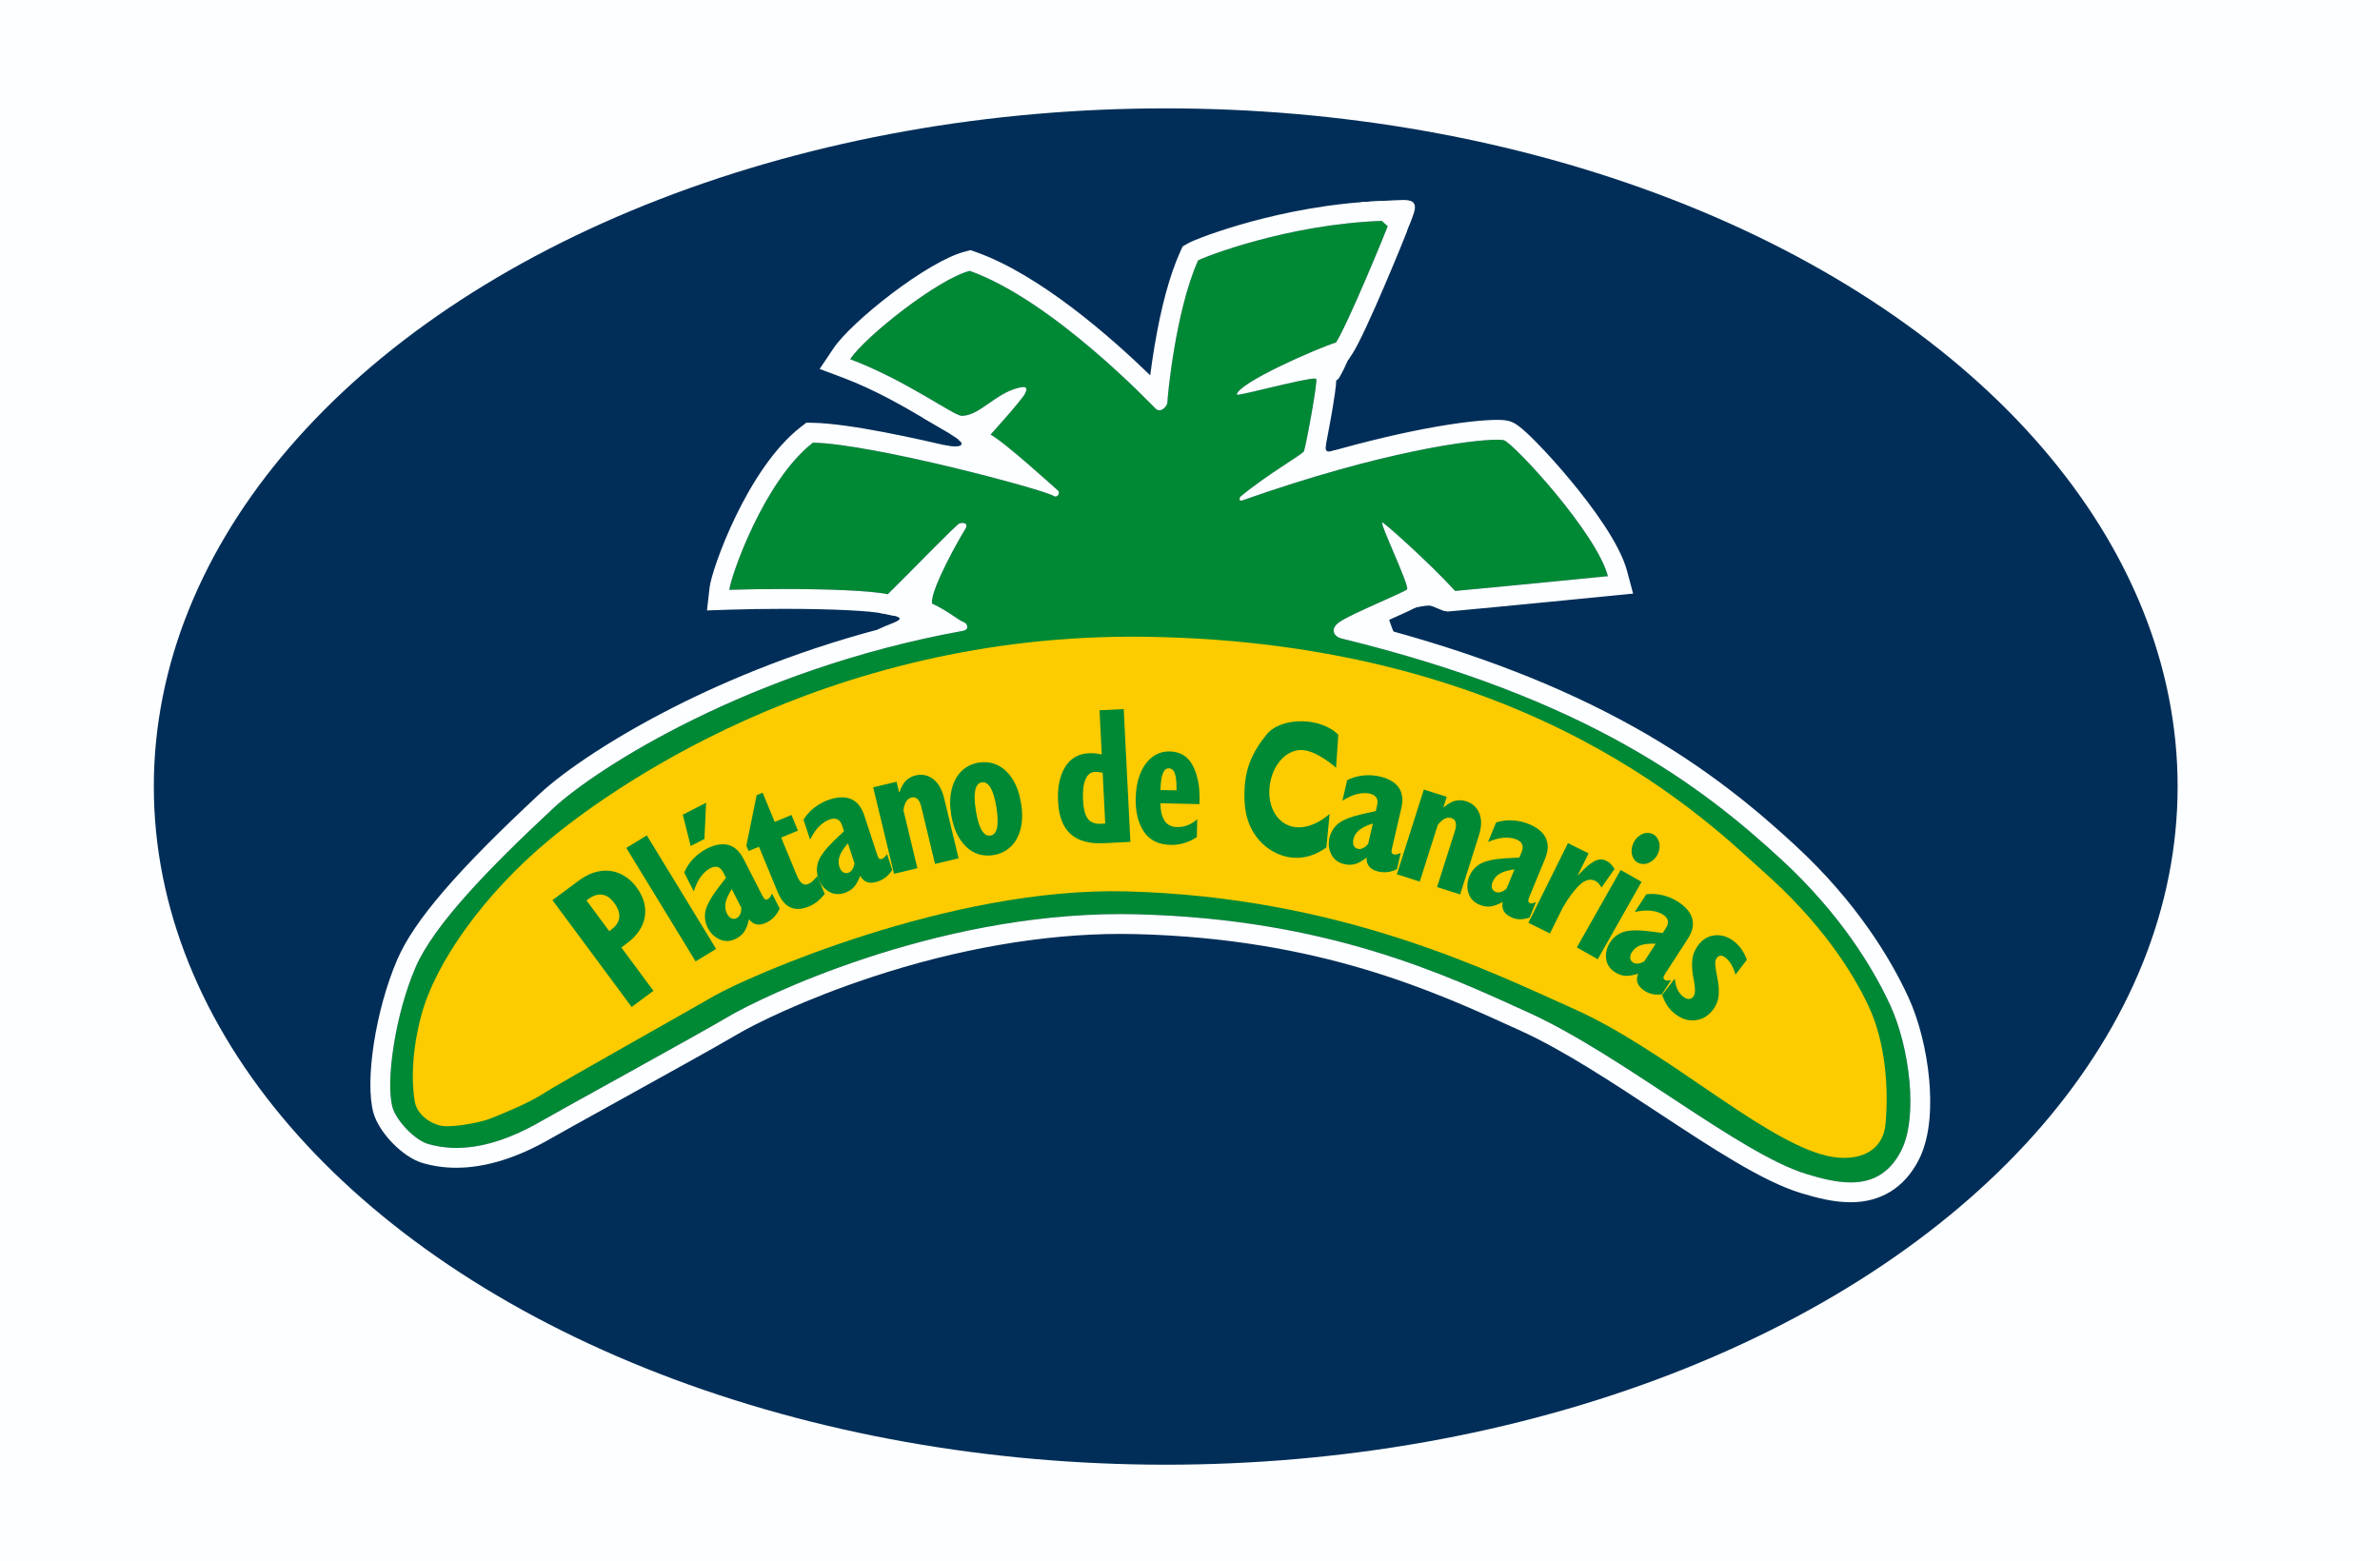<?xml version="1.0" encoding="UTF-8"?> <svg xmlns="http://www.w3.org/2000/svg" xmlns:xlink="http://www.w3.org/1999/xlink" version="1.1" x="0px" y="0px" width="1080px" height="708.471px" viewBox="0 0 1080 708.471" style="enable-background:new 0 0 1080 708.471;" xml:space="preserve"> <style type="text/css"> .st0{fill:#FCFEFF;} .st1{fill:#012E58;} .st2{fill:#008934;} .st3{fill:#FCCB00;} </style> <g id="fondo"> <rect id="lienzo" class="st0" width="1080" height="708.471"></rect> <ellipse id="elipse" class="st1" cx="528.984" cy="356.98" rx="459.179" ry="307.793"></ellipse> </g> <g id="banana"> <path id="verde" class="st2" d="M436.929,286.324c-96.595,17.469-166.532,62.512-185.874,80.519 c-29.003,27.002-54.121,52.855-62.491,72.182c-9.082,20.972-13.75,51.746-10.436,63.604c1.647,5.895,9.996,14.769,16.128,16.574 c10.633,3.13,27.417,3.565,51.54-10.463c7.516-4.37,70.795-39.073,84.564-47.244c15.048-8.93,96.793-48.812,185.536-46.535 c86.245,2.213,139.332,27.071,178.172,44.805c42.139,19.239,95.397,63.902,125.729,73.098c14.896,4.516,32.998,8.645,42.861-10.472 c7.967-15.441,3.782-47.323-4.864-66.079c-7.915-17.171-22.805-41.621-49.341-66.109c-36.002-33.224-87.831-73.081-199.726-100.426 c-3.339-0.816-5.468-4.195-1.047-7.363c5.502-3.941,30.592-13.919,30.875-15.027c0.65-2.547-12.417-29.65-11.299-30.265 c0.481-0.265,19.961,16.914,33.065,31.084c17.066-1.524,69.33-6.704,69.33-6.704c-5.333-19.961-42.969-60.492-47.236-61.711 s-45.936,1.727-118.547,27.275c-2.014,0.709-1.357-1.365-0.913-1.731c12.614-10.383,27.988-19.01,28.744-20.523 c0.756-1.513,6.434-32.03,5.551-32.859c-1.482-1.39-36.088,8.154-35.997,7.14c0.472-5.278,36.876-21.18,45.008-23.639 c5.295-8.132,23.071-51.437,23.449-52.761c0.378-1.324-0.189-2.458-2.458-2.458c-43.117,1.513-80.938,16.452-83.586,17.965 c-10.392,23.113-14.035,63.302-13.916,64.437c0.119,1.135-2.731,5.287-5.391,2.802c-1.274-1.19-46.351-48.978-84.325-62.511 c-14.561,3.782-47.277,29.69-54.274,40.091c25.3,9.494,47.088,25.749,50.681,25.719c8.094-0.068,15.06-10.033,25.53-12.67 c3.503-0.883,4.539-0.378,3.215,2.458c-1.324,2.837-15.696,18.722-15.696,18.722c6.43,3.404,29.471,24.456,30.605,25.402 c1.135,0.946-0.261,3.6-2.05,2.397c-4.118-2.769-81.759-23.604-109.14-24.151c-22.131,17.119-37.237,60.419-37.967,66.808 c21.722-0.73,60.054-0.548,71.919,2.008c10.222-10.039,31.031-31.579,32.491-32.126c1.46-0.548,4.563-0.365,2.555,2.738 c-2.008,3.103-15.881,27.38-14.968,33.586c7.119,3.286,12.412,7.849,14.238,8.397S440.115,285.748,436.929,286.324z"></path> <g id="borde_blanco_00000157986820575718099100000006563359040964134068_"> <path class="st0" d="M428.843,202.059c6.182,1.314,10.278,0.309,5.255-3.168c-5.023-3.477-15.61-9.428-15.61-9.428l8.423-0.541 l24.265,15.224l2.705,6.491l-24.806-5.023l-3.864-3.168L428.843,202.059z"></path> <path class="st0" d="M398.316,285.655c8.931-4.17,16.721-4.987,0.587-7.529l5.603-10.045l13.954-0.809l2.249,20.339l-21.023,2.249 L398.316,285.655z"></path> <path class="st0" d="M636.63,108.807c0,0,3.101-6.474,4.895-11.945c1.794-5.471-1.128-6.171-5.343-6.082 s-13.811,0.717-18.654,0.987L636.63,108.807z"></path> <path class="st0" d="M612.201,162.384c-0.644,1.373-3.979,8.91-5.126,9.811c-1.147,0.901-2.294,1.065-2.294,1.065l-4.097-8.604 L612.201,162.384z"></path> <path class="st0" d="M601.837,200.966c-0.797,3.193-0.168,4.742,2.903,3.666c3.744-1.312,1.99,1.26,1.99,1.26l-6.898,1.459v-6.036 L601.837,200.966z"></path> <path class="st0" d="M632.618,287.304c-1.095-2.358-2.527-6.822-2.527-6.822s8.338-3.537,10.443-4.211 c2.106-0.674,6.064-1.432,7.917-1.432s6.232,2.695,7.832,2.611c1.6-0.084,1.684-3.369,1.684-3.369l-8.506-10.275l-7.075,5.98 l-22.066,13.475l9.601,4.632L632.618,287.304z"></path> <g id="borde_blanco"> <path class="st0" d="M627.25,100.236c2.269,0,2.837,1.135,2.458,2.458c-0.378,1.324-18.154,44.63-23.45,52.761 c-8.132,2.458-44.536,18.361-45.008,23.639c-0.005,0.051,0.08,0.076,0.244,0.076c2.865,0,30.008-7.355,35.01-7.354 c0.386,0,0.642,0.044,0.742,0.139c0.883,0.828-4.794,31.346-5.551,32.859c-0.756,1.513-16.13,10.14-28.744,20.523 c-0.38,0.313-0.916,1.877,0.201,1.877c0.188,0,0.423-0.044,0.713-0.146c64.164-22.576,104.165-27.503,115.548-27.502 c1.499,0,2.503,0.085,2.999,0.227c4.266,1.219,41.903,41.751,47.236,61.711c0,0-52.264,5.181-69.33,6.704 c-13.005-14.064-32.289-31.087-33.051-31.087c-0.006,0-0.011,0.001-0.014,0.003c-1.118,0.615,11.95,27.719,11.299,30.265 c-0.283,1.108-25.373,11.085-30.875,15.027c-4.422,3.168-2.293,6.547,1.047,7.363c111.895,27.345,163.724,67.202,199.726,100.426 c26.536,24.489,41.426,48.938,49.341,66.109c8.646,18.756,12.831,50.638,4.864,66.079c-5.643,10.938-13.982,14.265-22.876,14.265 c-6.651,0-13.612-1.862-19.985-3.794c-30.332-9.196-83.59-53.858-125.729-73.098c-38.84-17.733-91.927-42.592-178.172-44.805 c-2.459-0.063-4.901-0.094-7.348-0.094c-85.862,0-163.556,37.947-178.187,46.629c-13.769,8.171-77.048,42.873-84.564,47.244 C229.76,518.066,216.968,521,207.069,521c-4.992,0-9.249-0.747-12.814-1.796c-6.132-1.805-14.48-10.68-16.128-16.574 c-3.314-11.858,1.354-42.633,10.436-63.604c8.37-19.327,33.487-45.18,62.491-72.182c19.342-18.008,89.279-63.05,185.874-80.519 c3.186-0.576,2.068-3.47,0.243-4.018c-1.825-0.548-7.119-5.111-14.238-8.397c-0.913-6.206,12.96-30.483,14.968-33.586 c1.471-2.273,0.2-2.979-1.16-2.979c-0.497,0-1.005,0.094-1.396,0.241c-1.46,0.548-22.269,22.087-32.491,32.126 c-8.084-1.741-28.45-2.381-47.482-2.381c-8.901,0-17.515,0.14-24.437,0.373c0.73-6.389,15.836-49.689,37.967-66.808 c27.38,0.548,105.022,21.383,109.14,24.151c0.32,0.216,0.628,0.307,0.911,0.307c1.297,0,2.07-1.928,1.139-2.704 c-1.135-0.946-24.176-21.998-30.605-25.402c0,0,14.372-15.885,15.696-18.722c0.94-2.015,0.691-2.853-0.789-2.853 c-0.603,0-1.411,0.139-2.425,0.395c-10.47,2.638-17.436,12.603-25.53,12.67c-0.004,0-0.006,0-0.01,0 c-3.625,0-25.395-16.234-50.671-25.719c6.997-10.401,39.713-36.309,54.274-40.091c37.974,13.533,83.051,61.32,84.325,62.511 c0.595,0.556,1.198,0.779,1.777,0.779c2.008,0,3.706-2.7,3.614-3.581c-0.119-1.135,3.524-41.324,13.916-64.437 C546.311,116.688,584.133,101.748,627.25,100.236 M627.25,91.236h-0.158l-0.158,0.006c-23.478,0.824-45.048,5.507-59.008,9.291 c-15.245,4.132-26.401,8.526-28.728,9.855l-2.542,1.453l-1.201,2.671c-4.666,10.378-8.558,24.731-11.567,42.661 c-0.677,4.031-1.372,8.784-1.934,13.164c-18.051-17.509-50.045-45.602-78.9-55.885l-2.606-0.929l-2.678,0.695 c-17.111,4.444-51.451,31.845-59.479,43.779l-6.356,9.449l10.662,4.001c14.79,5.55,28.639,13.714,37.804,19.116 c8.86,5.223,12.175,7.177,16.029,7.177h0.038l0.048,0c0.134-0.001,0.267-0.004,0.4-0.008l-1.862,2.059l10.224,5.413 c0.368,0.195,1.03,0.604,2.205,1.462c-4.317-1.107-8.753-2.21-13.178-3.276c-17.226-4.149-48.606-11.159-65.221-11.491 l-3.175-0.063l-2.512,1.943c-24.186,18.708-40.424,64.342-41.403,72.905l-1.185,10.367l10.429-0.351 c7.052-0.237,15.623-0.368,24.135-0.368c21.879,0,39.347,0.835,45.587,2.179l4.741,1.021l3.46-3.398 c1.434-1.408,3.079-3.046,4.844-4.814c-0.194,1.602-0.133,2.832,0.024,3.901l0.709,4.82l2.387,1.102 c-45.379,10.11-82.169,25.43-106.069,37.161c-32.86,16.129-55.709,32.247-66.135,41.954 c-37.645,35.047-56.97,57.535-64.617,75.192c-9.809,22.65-14.877,55.175-10.845,69.603c2.541,9.093,13.356,20.166,22.254,22.786 c4.873,1.435,10.04,2.162,15.355,2.162c13.319,0,27.87-4.535,43.25-13.479c2.789-1.622,14.005-7.833,26.992-15.024 c21.838-12.092,49.015-27.142,57.64-32.26c7.539-4.474,29.909-15.616,60.613-25.765c38.802-12.825,77.87-19.604,112.981-19.604 c2.378,0,4.772,0.031,7.118,0.091c83.023,2.13,134.901,25.83,172.781,43.135l1.883,0.86c19.196,8.764,41.012,23.134,62.109,37.03 c24.395,16.068,47.437,31.246,64.746,36.493c7.162,2.171,14.857,4.181,22.596,4.181c13.738,0,24.414-6.618,30.874-19.139 c5.717-11.082,5.745-26.102,4.761-36.751c-1.228-13.29-4.672-26.857-9.45-37.222c-7.873-17.079-23.183-42.905-51.411-68.956 c-16.429-15.161-39.587-34.962-73.123-53.664c-33.381-18.615-71.981-33.588-117.675-45.62c2.533-1.156,5.074-2.289,7.13-3.206 c3.055-1.362,5.94-2.648,8.086-3.662c3.687-1.743,7.17-3.389,8.302-7.823c0.146-0.573,0.249-1.128,0.296-1.706 c2.114,2.139,4.188,4.296,6.142,6.408l3.003,3.247l4.405-0.393c16.914-1.51,68.894-6.661,69.418-6.713l10.542-1.045 l-2.734-10.234c-3.336-12.484-15.865-29.355-25.788-41.309c-5.102-6.146-10.534-12.197-15.295-17.04 c-7.787-7.919-10.211-9.075-12.375-9.693c-1.407-0.402-3.043-0.573-5.471-0.574c-11.129,0-38.128,3.496-78.646,15.197 c0.621-2.464,1.584-7.054,3.18-16.064c0.549-3.097,1.31-7.558,1.823-11.225c0.716-5.115,1.288-9.205-1.877-12.591 c2.171-0.857,3.901-1.488,4.968-1.81l3.145-0.951l1.793-2.753c5.924-9.097,24.028-53.332,24.561-55.2 c0.969-3.393,0.365-6.877-1.658-9.558C635.472,93.975,632.606,91.236,627.25,91.236L627.25,91.236z"></path> </g> </g> <g id="fillings"> </g> <path id="amarillo" class="st3" d="M188.3,500.388c1.096,5.705,8.091,10.788,14.294,10.788c6.203,0,15.912-1.888,19.957-3.506 c4.045-1.618,16.991-6.742,24.003-11.327c7.012-4.585,64.036-36.513,77.397-44.262c14.602-8.469,106.902-49.597,187.158-47.515 c97.308,2.524,165.334,36.483,203.024,53.301c40.891,18.247,82.862,57.311,112.296,66.032c14.455,4.283,27.895,0.217,29.191-13.78 s0.613-35.869-7.776-53.657c-7.681-16.285-21.973-38.197-47.955-61.174c-22.16-19.598-104.113-103.853-280.116-106.285 c-147.251-2.034-246.735,72.314-270.677,92.258c-29.266,24.379-51.428,55.358-57.909,79.536 C185.566,481.764,187.53,496.38,188.3,500.388z"></path> </g> <g id="texto"> <g id="Plátano_de_Canarias"> <path class="st2" d="M288.8,402.653c3.274,4.42,4.54,8.908,3.798,13.465c-0.742,4.558-3.51,8.611-8.304,12.163l-2.35,1.74 l14.574,19.675l-9.897,7.331l-35.923-48.494l11.927-8.835c3.275-2.427,6.54-3.875,9.794-4.346c3.254-0.47,6.299-0.044,9.134,1.277 C284.389,397.952,286.804,399.959,288.8,402.653z M278.709,409.798c-1.645-2.221-3.47-3.468-5.473-3.741 c-2.003-0.272-4.121,0.417-6.352,2.069l-0.748,0.554l10.32,13.932l0.819-0.606C281.785,418.665,282.263,414.596,278.709,409.798z"></path> <path class="st2" d="M315.656,436.348l-31.442-51.513l9.303-5.679l31.442,51.513L315.656,436.348z"></path> <path class="st2" d="M313.422,383.97l-3.584-14.22l10.574-5.403l-0.755,16.438L313.422,383.97z M337.46,389.918l8.471,16.578 c0.442,0.864,0.838,1.413,1.189,1.646c0.352,0.233,0.79,0.216,1.316-0.054c0.657-0.336,1.292-1.172,1.903-2.508l3.453,6.757 c-1.26,2.857-3.179,4.943-5.757,6.261c-3.393,1.734-6.115,1.275-8.166-1.375c-0.524,2.415-1.23,4.278-2.119,5.591 c-0.889,1.312-2.148,2.386-3.779,3.219c-2.473,1.264-4.907,1.385-7.303,0.363c-2.396-1.021-4.237-2.79-5.521-5.304 c-1.044-2.043-1.445-4.191-1.204-6.445c0.242-2.253,1.374-4.938,3.398-8.053c0.979-1.523,3.012-4.264,6.099-8.22l-1.225-2.396 c-1.338-2.618-3.31-3.263-5.914-1.932c-1.499,0.766-2.906,2.021-4.22,3.767c-1.315,1.745-2.397,3.991-3.249,6.738l-4.356-8.525 c1.065-2.459,2.492-4.6,4.281-6.423c1.789-1.822,3.788-3.298,5.998-4.427c3.655-1.868,6.902-2.429,9.738-1.683 C333.331,384.243,335.653,386.383,337.46,389.918z M334.322,416.689c0.684-0.349,1.21-0.956,1.581-1.823 c0.37-0.865,0.531-1.832,0.484-2.897l-4.316-8.446c-1.515,2.359-2.451,4.423-2.808,6.19c-0.357,1.769-0.141,3.425,0.649,4.97 c0.522,1.021,1.17,1.723,1.945,2.103C332.632,417.165,333.454,417.133,334.322,416.689z"></path> <path class="st2" d="M351.547,373.041l7.617-3.146l2.93,7.095l-7.617,3.146l7.022,17.004c0.741,1.794,1.533,3.034,2.375,3.72 c0.842,0.687,1.823,0.799,2.943,0.336c0.709-0.293,1.37-0.725,1.981-1.296c0.611-0.569,1.31-1.335,2.095-2.297l3.368,8.155 c-1.263,1.508-2.453,2.69-3.567,3.55c-1.116,0.858-2.343,1.563-3.68,2.116c-6.498,2.684-11.2,0.505-14.108-6.536l-8.504-20.591 l-4.709,1.944l-1.011-2.446l4.679-22.878l2.709-1.135L351.547,373.041z"></path> <path class="st2" d="M392.219,370.157l5.794,17.691c0.302,0.923,0.608,1.526,0.919,1.812c0.311,0.285,0.747,0.336,1.309,0.151 c0.701-0.229,1.458-0.957,2.269-2.182l2.362,7.211c-1.688,2.627-3.908,4.39-6.659,5.291c-3.621,1.186-6.239,0.311-7.854-2.627 c-0.893,2.305-1.88,4.036-2.961,5.194s-2.492,2.023-4.232,2.593c-2.639,0.864-5.062,0.606-7.271-0.775 c-2.208-1.381-3.752-3.413-4.631-6.096c-0.714-2.181-0.777-4.365-0.188-6.554c0.589-2.189,2.124-4.665,4.607-7.428 c1.204-1.354,3.638-3.745,7.302-7.173l-0.838-2.558c-0.915-2.795-2.763-3.737-5.542-2.827c-1.6,0.524-3.185,1.546-4.754,3.065 c-1.569,1.521-2.988,3.571-4.256,6.152l-2.979-9.098c1.434-2.264,3.176-4.158,5.226-5.681c2.05-1.522,4.254-2.67,6.612-3.442 c3.901-1.277,7.195-1.327,9.882-0.149C389.022,363.908,390.983,366.384,392.219,370.157z M384.963,396.116 c0.729-0.239,1.344-0.758,1.845-1.557c0.5-0.797,0.81-1.728,0.929-2.787l-2.952-9.014c-1.863,2.096-3.107,3.988-3.735,5.68 c-0.627,1.69-0.67,3.36-0.131,5.01c0.357,1.09,0.889,1.884,1.595,2.379C383.22,396.323,384.037,396.419,384.963,396.116z"></path> <path class="st2" d="M428.429,362.299l6.557,27.235l-10.683,2.571l-6.237-25.905c-0.806-3.346-2.285-4.759-4.439-4.241 c-2.01,0.484-3.229,2.427-3.656,5.826l6.319,26.249l-10.597,2.552l-9.448-39.245l10.597-2.551l1.157,4.804l0.172-0.042 c0.716-2.198,1.657-3.907,2.822-5.126c1.165-1.218,2.637-2.042,4.418-2.47c2.986-0.719,5.66-0.183,8.021,1.608 C425.792,355.356,427.458,358.267,428.429,362.299z"></path> <path class="st2" d="M463.346,364.618c0.711,4.414,0.632,8.291-0.236,11.633c-0.868,3.343-2.365,6.027-4.492,8.052 c-2.127,2.025-4.707,3.283-7.74,3.771c-4.899,0.789-9.078-0.496-12.536-3.856c-3.458-3.36-5.695-8.19-6.71-14.492 c-0.668-4.151-0.603-7.924,0.197-11.314s2.254-6.157,4.363-8.299c2.108-2.142,4.751-3.469,7.93-3.981 c3.091-0.498,5.967-0.104,8.627,1.18c2.66,1.285,4.917,3.409,6.771,6.372C461.373,356.647,462.649,360.292,463.346,364.618z M449.454,379.233c3.091-0.497,3.989-4.768,2.694-12.811c-1.3-8.072-3.525-11.854-6.675-11.348 c-1.487,0.239-2.462,1.432-2.924,3.576c-0.462,2.146-0.368,5.236,0.282,9.271C444.125,375.966,446.333,379.736,449.454,379.233z"></path> <path class="st2" d="M500.911,382.695c-6.579,0.33-11.602-1.045-15.068-4.125c-3.467-3.08-5.371-8.027-5.713-14.842 c-0.317-6.315,0.725-11.477,3.127-15.485c2.401-4.007,5.992-6.131,10.771-6.371c1.947-0.098,3.923,0.083,5.927,0.542 l-1.006-20.048l10.974-0.55l3.025,60.274L500.911,382.695z M499.626,373.88l1.903-0.096l-1.154-23 c-1.29-0.347-2.509-0.492-3.66-0.435c-1.858,0.093-3.25,1.245-4.174,3.456c-0.924,2.21-1.284,5.358-1.079,9.441 c0.197,3.937,0.929,6.727,2.194,8.37C494.922,373.263,496.912,374.017,499.626,373.88z"></path> <path class="st2" d="M544.323,363.06l-0.043,1.896l-17.718-0.395c0.137,7.094,2.599,10.692,7.382,10.799 c1.831,0.041,3.477-0.224,4.937-0.795c1.46-0.57,2.928-1.472,4.402-2.704l-0.178,8.071c-3.749,2.447-7.733,3.623-11.956,3.529 c-5.493-0.122-9.533-2.146-12.119-6.072c-2.587-3.925-3.811-8.99-3.673-15.194c0.093-4.205,0.796-7.918,2.108-11.14 c1.312-3.221,3.125-5.711,5.44-7.469c2.314-1.758,4.947-2.604,7.901-2.539c4.784,0.106,8.266,2.251,10.449,6.432 C543.438,351.663,544.46,356.856,544.323,363.06z M530.371,348.717c-2.363-0.052-3.615,3.112-3.756,9.492l-0.008,0.353 l7.265,0.162c0.076-3.411-0.157-5.924-0.697-7.54C532.635,349.569,531.7,348.747,530.371,348.717z"></path> <path class="st2" d="M635.888,366.822l-4.215,18.134c-0.22,0.945-0.271,1.62-0.152,2.025c0.117,0.405,0.464,0.674,1.04,0.808 c0.719,0.167,1.743-0.062,3.072-0.689l-1.719,7.391c-2.806,1.371-5.618,1.729-8.438,1.073c-3.711-0.863-5.496-2.969-5.354-6.317 c-1.958,1.508-3.699,2.477-5.225,2.907c-1.525,0.43-3.18,0.438-4.964,0.023c-2.704-0.629-4.643-2.106-5.815-4.432 c-1.173-2.326-1.439-4.864-0.8-7.614c0.52-2.234,1.598-4.135,3.235-5.702c1.639-1.566,4.234-2.888,7.79-3.964 c1.731-0.533,5.052-1.316,9.963-2.349l0.609-2.621c0.665-2.864-0.426-4.628-3.274-5.29c-1.64-0.382-3.524-0.329-5.654,0.157 s-4.406,1.505-6.828,3.055l2.168-9.324c2.399-1.193,4.871-1.909,7.413-2.149c2.542-0.239,5.022-0.078,7.439,0.483 c3.998,0.93,6.841,2.594,8.527,4.995S636.787,362.954,635.888,366.822z M616.227,385.26c0.748,0.174,1.543,0.049,2.385-0.374 c0.841-0.424,1.588-1.058,2.239-1.903l2.147-9.238c-2.68,0.826-4.726,1.801-6.138,2.921c-1.414,1.121-2.316,2.527-2.709,4.217 c-0.26,1.117-0.217,2.071,0.131,2.861C614.629,384.534,615.277,385.039,616.227,385.26z"></path> <path class="st2" d="M671.08,379.252l-8.495,26.694l-10.471-3.332l8.08-25.391c1.043-3.279,0.51-5.255-1.602-5.927 c-1.971-0.627-4.019,0.404-6.145,3.091l-8.187,25.729l-10.387-3.306l12.24-38.465l10.387,3.305l-1.499,4.708l0.169,0.054 c1.751-1.51,3.441-2.484,5.068-2.924c1.628-0.438,3.313-0.381,5.06,0.175c2.927,0.932,4.937,2.774,6.028,5.529 S672.337,375.301,671.08,379.252z"></path> <path class="st2" d="M701.095,389.807L694,407.019c-0.37,0.897-0.53,1.556-0.479,1.975c0.051,0.419,0.35,0.74,0.896,0.966 c0.683,0.281,1.147-0.092,2.56-0.496l-2.892,7.016c-2.991,0.899-5.241,1.108-7.917,0.005c-3.523-1.452-4.943-3.818-4.262-7.101 c-2.177,1.171-4.052,1.846-5.626,2.023c-1.575,0.178-3.21-0.082-4.902-0.78c-2.567-1.058-4.241-2.83-5.021-5.314 c-0.781-2.485-0.634-5.033,0.442-7.644c0.874-2.12,2.246-3.821,4.116-5.103s4.646-2.165,8.329-2.65 c1.794-0.246,5.198-0.482,10.211-0.706l1.025-2.488c1.121-2.719,0.329-4.636-2.374-5.75c-1.557-0.642-3.426-0.895-5.605-0.76 c-2.181,0.135-4.592,0.771-7.232,1.909l3.647-8.851c2.562-0.789,5.116-1.096,7.664-0.921c2.547,0.176,4.969,0.736,7.263,1.682 c3.795,1.564,6.331,3.667,7.606,6.309S702.607,386.136,701.095,389.807z M678.708,404.82c0.71,0.293,1.515,0.299,2.413,0.017 c0.898-0.281,1.738-0.786,2.518-1.515l3.615-8.77c-2.778,0.382-4.954,1.012-6.53,1.89c-1.576,0.877-2.694,2.118-3.355,3.723 c-0.437,1.061-0.549,2.009-0.333,2.845C677.249,403.845,677.807,404.449,678.708,404.82z"></path> <path class="st2" d="M723.961,399.828c-2.275-1.13-4.646-0.541-7.108,1.766c-2.465,2.307-5.032,5.752-7.703,10.336l-5.826,11.736 l-9.763-4.847l17.948-36.156l9.366,4.649l-4.885,9.839l0.159,0.079c2.954-3.229,5.39-5.344,7.306-6.347 c1.915-1.003,3.732-1.077,5.453-0.224c1.481,0.735,2.722,1.991,3.72,3.768l-5.901,8.398 C725.915,401.34,724.993,400.34,723.961,399.828z"></path> <path class="st2" d="M715.546,429.999l19.875-35.135l9.486,5.367l-19.874,35.134L715.546,429.999z M749.631,390.771 c-1.608,1.159-3.245,1.58-4.909,1.263c-1.664-0.316-2.879-1.242-3.642-2.775c-0.791-1.59-0.916-3.356-0.375-5.299 c0.54-1.943,1.614-3.493,3.223-4.653c1.581-1.138,3.197-1.526,4.848-1.162c1.65,0.364,2.871,1.341,3.662,2.931 c0.763,1.534,0.882,3.248,0.355,5.143C752.266,388.114,751.212,389.632,749.631,390.771z"></path> <path class="st2" d="M765.823,426.205l-10.135,15.616c-0.528,0.814-0.807,1.432-0.833,1.853c-0.027,0.421,0.207,0.792,0.703,1.114 c0.619,0.401,1.232,0.283,2.695,0.145l-4.131,6.364c-3.104,0.335-5.443-0.035-7.87-1.611c-3.196-2.074-4.158-4.661-2.885-7.763 c-2.354,0.752-4.321,1.07-5.902,0.955c-1.581-0.114-3.14-0.67-4.676-1.667c-2.329-1.512-3.648-3.561-3.96-6.146 s0.302-5.063,1.839-7.432c1.249-1.924,2.91-3.344,4.983-4.26s4.965-1.274,8.675-1.076c1.809,0.088,5.198,0.481,10.167,1.182 l1.465-2.257c1.601-2.467,1.175-4.497-1.277-6.089c-1.413-0.917-3.203-1.509-5.371-1.776s-4.655-0.084-7.46,0.549l5.212-8.03 c2.662-0.305,5.229-0.138,7.702,0.503c2.472,0.64,4.749,1.635,6.83,2.986c3.443,2.234,5.55,4.768,6.319,7.599 C768.681,419.794,767.985,422.875,765.823,426.205z M741.061,436.851c0.645,0.418,1.434,0.571,2.369,0.46 c0.935-0.111,1.854-0.454,2.753-1.027l5.164-7.956c-2.801-0.135-5.056,0.085-6.766,0.658c-1.71,0.572-3.037,1.587-3.982,3.043 c-0.624,0.962-0.908,1.874-0.851,2.734C739.805,435.624,740.243,436.321,741.061,436.851z"></path> <path class="st2" d="M792.681,435.626l-5.163,6.715c-0.956-3.555-2.511-6.16-4.665-7.816c-0.772-0.595-1.486-0.854-2.138-0.781 c-0.653,0.073-1.203,0.401-1.651,0.984c-0.538,0.699-0.78,1.607-0.727,2.725s0.291,2.783,0.712,4.999l0.445,2.401 c0.462,2.693,0.581,5.131,0.356,7.313c-0.226,2.184-1.091,4.254-2.597,6.212c-2.134,2.775-4.786,4.334-7.957,4.679 c-3.171,0.344-6.173-0.573-9.006-2.752c-2.975-2.287-4.654-4.844-6.031-8.723l5.674-7.379c0.49,2.27,0.589,3.564,1.286,4.935 s1.644,2.516,2.837,3.434c0.68,0.522,1.431,0.794,2.253,0.814s1.485-0.296,1.987-0.949c0.592-0.77,0.878-1.735,0.86-2.899 c-0.019-1.164-0.144-2.42-0.374-3.766c-0.231-1.347-0.404-2.286-0.517-2.818c-0.456-2.799-0.557-5.334-0.301-7.604 s1.19-4.455,2.804-6.554c1.99-2.588,4.486-4.017,7.488-4.287c3.002-0.27,5.838,0.622,8.508,2.674 C789.458,429.252,791.429,432.068,792.681,435.626z"></path> <path class="st2" d="M606.276,348.455l1.026-14.945c-7.473-7.912-25.934-8.498-32.674,0s-10.696,16.557-9.817,31.062 c0.879,14.506,10.696,22.857,20.073,24.469c9.377,1.612,15.971-3.81,16.996-4.396l1.465-15.238c0,0-7.152,6.779-15.211,6.046 c-8.059-0.733-13.053-8.876-12.027-18.328s6.95-16.428,13.983-16.721C597.124,340.112,606.276,348.455,606.276,348.455z"></path> </g> </g> </svg> 